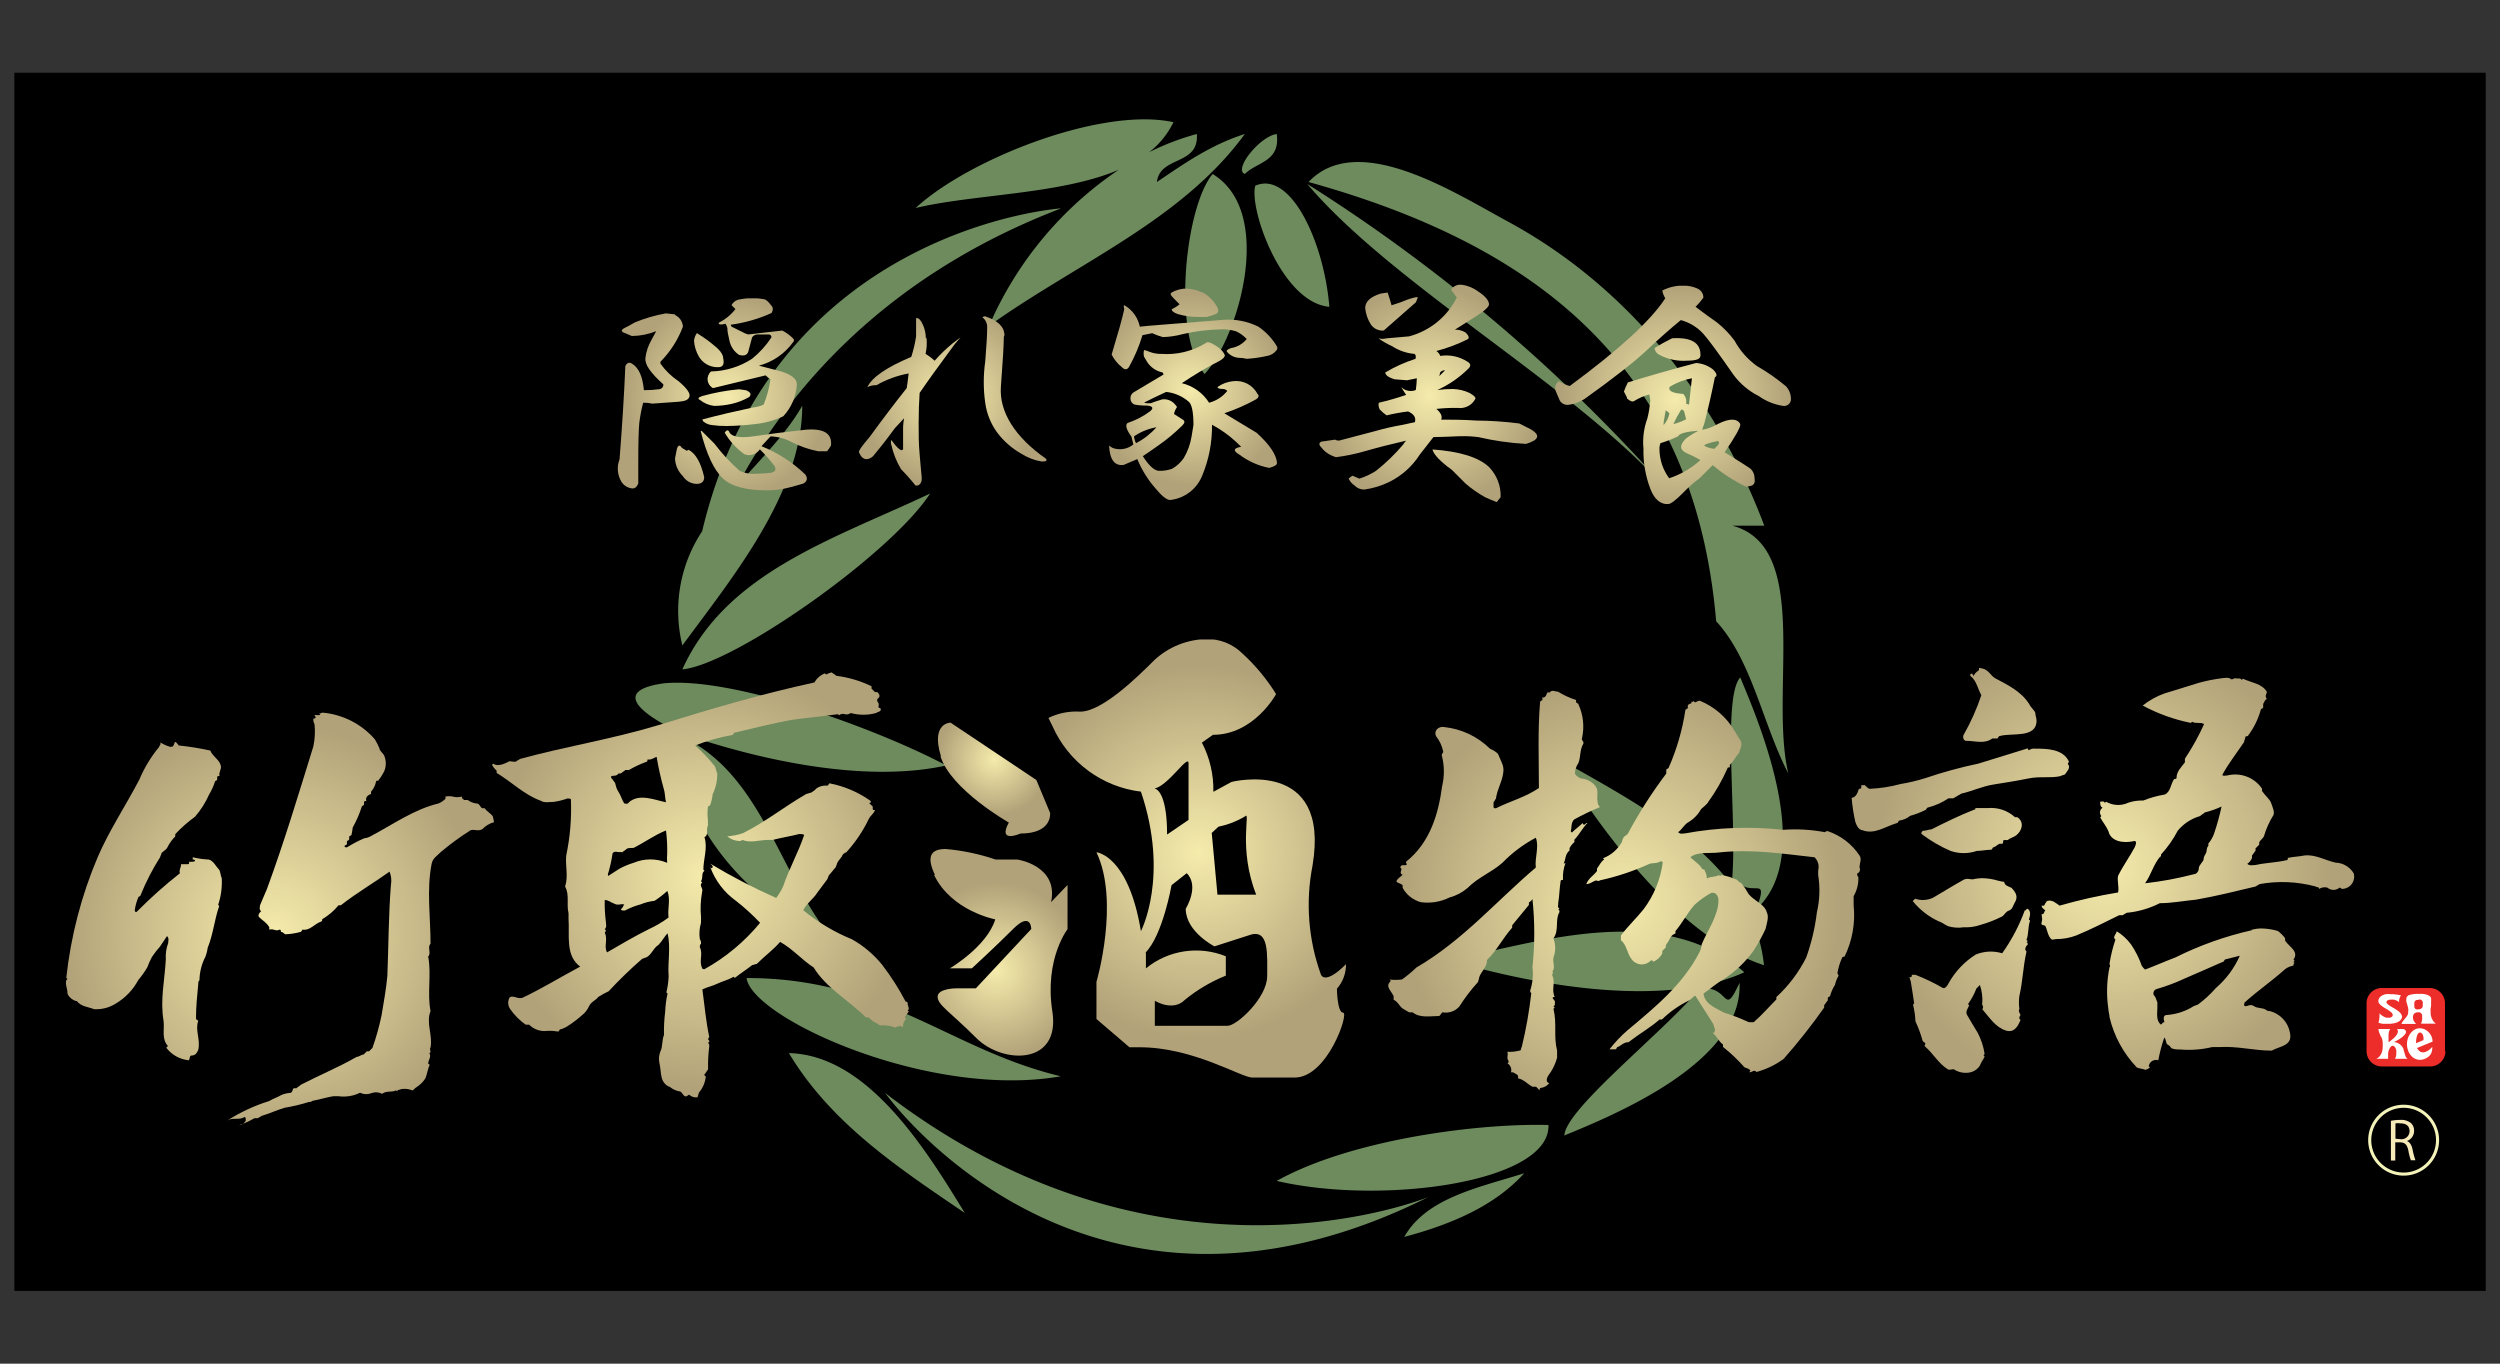 <svg xmlns="http://www.w3.org/2000/svg" xmlns:xlink="http://www.w3.org/1999/xlink" viewBox="0 0 275 150"><rect x="0" y="0" width="275" height="150" fill="#333333" stroke="none"/><defs><style>.cls-1,.cls-38{fill:none;}.cls-2{clip-path:url(#clip-path);}.cls-3{fill:#6d8b5d;fill-rule:evenodd;}.cls-4{clip-path:url(#clip-path-2);}.cls-5{clip-path:url(#clip-path-3);}.cls-6{fill:url(#radial-gradient);}.cls-7{clip-path:url(#clip-path-4);}.cls-8{clip-path:url(#clip-path-5);}.cls-9{fill:url(#radial-gradient-2);}.cls-10{clip-path:url(#clip-path-6);}.cls-11{clip-path:url(#clip-path-7);}.cls-12{fill:url(#radial-gradient-3);}.cls-13{clip-path:url(#clip-path-8);}.cls-14{clip-path:url(#clip-path-9);}.cls-15{fill:url(#radial-gradient-4);}.cls-16{clip-path:url(#clip-path-10);}.cls-17{clip-path:url(#clip-path-11);}.cls-18{fill:url(#radial-gradient-5);}.cls-19{clip-path:url(#clip-path-12);}.cls-20{clip-path:url(#clip-path-13);}.cls-21{fill:url(#radial-gradient-6);}.cls-22{clip-path:url(#clip-path-14);}.cls-23{clip-path:url(#clip-path-15);}.cls-24{fill:url(#radial-gradient-7);}.cls-25{clip-path:url(#clip-path-16);}.cls-26{fill:url(#radial-gradient-8);}.cls-27{clip-path:url(#clip-path-17);}.cls-28{fill:url(#radial-gradient-9);}.cls-29{clip-path:url(#clip-path-18);}.cls-30{fill:url(#radial-gradient-10);}.cls-31{clip-path:url(#clip-path-19);}.cls-32{fill:url(#radial-gradient-11);}.cls-33{clip-path:url(#clip-path-20);}.cls-34{fill:url(#radial-gradient-12);}.cls-35{fill:#ed2d29;}.cls-36{fill:#fff;}.cls-37{fill:#f7eab9;}.cls-38{stroke:#f4f3b9;stroke-width:0.34px;}</style><clipPath id="clip-path"><rect id="SVGID" class="cls-1" x="69.92" y="13.16" width="126.79" height="124.78"/></clipPath><clipPath id="clip-path-2"><rect id="SVGID-2" data-name="SVGID" class="cls-1" x="7.16" y="78.35" width="47.21" height="45.42"/></clipPath><clipPath id="clip-path-3"><path id="SVGID-3" data-name="SVGID" class="cls-1" d="M26.3,123.77a.75.75,0,0,0,.43-.13,3.06,3.06,0,0,1-.43.13m-7.53-41.6a4.61,4.61,0,0,1-1.15-.51c.13.26-.12.38-.12.51a14.34,14.34,0,0,0-2.17,3.58C13.8,88.68,12,91.36,10.74,94.3a47,47,0,0,0-3.45,13.27l.13.12-.13.13c-.13.51.13.89.13,1.4,0,.26.38.64.64.77s.25.12.38.12c.51.64,1.27.64,1.91.9a4,4,0,0,0,2.42-.64,6.59,6.59,0,0,0,2.43-2.55,10.39,10.39,0,0,0,1-1.41,8.55,8.55,0,0,1,.51-1.14,9.82,9.82,0,0,1,.89-1.15l.77-1.15c.26.25.13.51.13.77a4.24,4.24,0,0,0-.26,1.78c-.12,2.3-.64,4.47-.25,6.76.13,1-.26,2,.51,2.81-.13,0-.26.13-.13.26a3.52,3.52,0,0,0,2.3,1.27c.25.13.12-.51.38-.51.51,0,.64-.38.76-.63.26-1.16-.38-2.18,0-3.2,0,0-.25-.12-.25-.25,0-1.28.13-2.55.25-3.83a.47.47,0,0,1,.13-.38,5.8,5.8,0,0,1,.64-2.55,3.9,3.9,0,0,0,.26-1c.63-1.54.76-3.19,1.27-4.6L24,99.52a7.8,7.8,0,0,0,.39-2.93c-.13-.25-.13-.64-.26-.89-.38-.39-.64-1-1.15-1.15a9,9,0,0,1-1.78-.25v.25c.13,0,.25,0,.25.13s-.38.12-.64.12c0,.13,0,.26-.12.26s-.39,0-.77,0c0,.38-.26.64-.13,1a50.09,50.09,0,0,0-4.72,4.21c-.12.13-.25,0-.25-.13a5.61,5.61,0,0,1,.38-1.4c0-.13.26-.13.26-.26a25.63,25.63,0,0,1,2.16-4.2c0-.13.13-.26.13-.39s.51-.38.64-.64A4.88,4.88,0,0,1,19.28,92v-.25a15.14,15.14,0,0,1,2.17-1.91A9.73,9.73,0,0,0,23,87.4a6.7,6.7,0,0,0,.64-1.4c0-.13.25-.13.25-.25v-.26c0-.13.13-.13.26-.13-.13-.38.26-.77.13-1.15-.13-.64-.9-1-1.15-1.65A31.59,31.59,0,0,0,19.66,82c-.12-.12-.25-.38-.38-.38s-.12.64-.51.51m16.33-3.7.13.13c-.07.15-.23.12-.37.1s-.21,0-.26,0,.12.12.12.25-.12.13-.25.13a1.11,1.11,0,0,0,.13.63,7.94,7.94,0,0,1-.13,2.43c-1.66,5.36-3.19,10.47-5.11,15.7-.25.63-.51,1.14-.76,1.78,0,.13-.13.51.13.64-.13.13-.39.38-.26.64.38.38.89.64,1.15,1.14v.26a.94.94,0,0,1,.5,0,.72.72,0,0,0,.64,0c.14,0,.14.13.14.25.25,0,.38.26.5.26a7.26,7.26,0,0,0,1.66-.26c.13,0,.13-.25.26-.25.76.13,1.28-.64,2-.89.13,0,.13-.26.13-.26a6.75,6.75,0,0,0,1.79-1.53h.25c1.79-1.4,3.57-2.42,5.36-3.7A2.61,2.61,0,0,1,43,97.36c-.26,3.31-.26,6.63-.39,10-.13,1.4-.38,2.8-.64,4.34a27.45,27.45,0,0,1-1,3.57c-.12.13-.25.26-.38.38h-.25L40,116c-.26,0-.52.26-.77.26-2,1.15-4.09,2-6.13,3.06-.12.13-.38.26-.5.39H32.3c-.13.12-.13.51-.39.51a2.88,2.88,0,0,0-1,.25c-.39.25-.9.38-1.28.64A19,19,0,0,0,25,123.26c.64-.39,1.27,0,1.91-.39.13,0,.13.26.13.39a1,1,0,0,1-.34.38A11.8,11.8,0,0,0,28,123h.38c.13-.13.26-.13.39-.25.89-.26,1.66-.64,2.55-.9a18.93,18.93,0,0,0,2.68-.64.49.49,0,0,0,.38-.12c.76-.13,1.53-.39,2.3-.51h.51a4.15,4.15,0,0,0,2.42-.38,1.5,1.5,0,0,0,1.21.06,1.46,1.46,0,0,1,1.21.06c.51-.38,1-.12,1.54-.38l.12.13c0-.26.26-.13.39-.26a2.23,2.23,0,0,1,1.27.13c.13,0,.26-.25.51-.38a3.18,3.18,0,0,0,.9-.89c.25-.52.25-1,.51-1.54L47.1,117c0-.38.38-.76.13-1.14l.13-.13c0-.13-.13-.38,0-.51.25-1.41-.52-2.68,0-4-.39-2,.12-4-.26-6,.38-.38-.13-1,.26-1.41,0-2.93-.45-5.91.12-8.8.13-.64.64-.89,1-1.28a29.91,29.91,0,0,1,3.31-2.42,1.37,1.37,0,0,1,.54,0,1.12,1.12,0,0,0,.73-.1,2.75,2.75,0,0,1,1.28-.77,5.14,5.14,0,0,0-.13-.63c-.25-.39-.64-.51-.89-.9h-.26c-.25-.12-.25-.38-.51-.51A2.07,2.07,0,0,1,51.44,88h-.38c-.13-.13-.26-.13-.26-.38a1.77,1.77,0,0,1-1,0,2.12,2.12,0,0,0-.8,0v.25a2.47,2.47,0,0,1-.76.51c-2.68.64-5,2.3-7.4,3.57a1.81,1.81,0,0,1-.77.26,14.15,14.15,0,0,0-1.91,1c-.13,0-.26,0-.26-.13s.26-.12.26-.25v-.25c0-.13.25-.13.25-.26v-.26c0-.13.26-.13.26-.25s.12-.51.12-.77a12.25,12.25,0,0,0,1-2.29c0-.13.25-.13.25-.26v-.26c0-.12.13-.12.26-.12-.13-.39.13-.64.51-.77v-.25A2.38,2.38,0,0,0,41.36,86c0-.13.12-.13.25-.13a6.47,6.47,0,0,0,.64-1,2.2,2.2,0,0,0,0-1.78c-.13-.26-.51-.51-.51-.77a7.42,7.42,0,0,0-.51-1,8.64,8.64,0,0,0-5.74-2.93c-.13,0-.26.12-.39.12"/></clipPath><radialGradient id="radial-gradient" cx="-130.87" cy="360.76" r="4.05" gradientTransform="translate(778.75 -1960.85) scale(5.72)" gradientUnits="userSpaceOnUse"><stop offset="0" stop-color="#f5ebab"/><stop offset="1" stop-color="#b2a279"/></radialGradient><clipPath id="clip-path-4"><rect id="SVGID-4" data-name="SVGID" class="cls-1" x="54.14" y="73.96" width="45.94" height="46.82"/></clipPath><clipPath id="clip-path-5"><path id="SVGID-5" data-name="SVGID" class="cls-1" d="M68.81,100.12a8.32,8.32,0,0,1,1.66-.64A5.45,5.45,0,0,1,72,99.09,10.85,10.85,0,0,0,73.41,98c.38,1,0,1.91.13,2.93a12.27,12.27,0,0,1-2.17,1.28c-1.59.79-3.06,1.66-4.59,2.55-.39-.64.12-1.4-.26-2.17a.45.45,0,0,0,.13-.26l-.13-.12c.26-.26.13-.51.13-.77A15.93,15.93,0,0,1,66.52,99c.38,0,.64.25,1,.38a.92.92,0,0,0,.66.11,1,1,0,0,1,.49,0c-.13.13-.13.38-.38.51a.25.25,0,0,0,.25.16c.1,0,.19,0,.25,0m-.38-6.38c.13-.13.38-.26.51-.39s.51-.12.77-.12c1.27-.64,2.29-1.41,3.57-1.92a16.89,16.89,0,0,1,.13,2.56,5.68,5.68,0,0,0,0,1,4.75,4.75,0,0,0-3.7,0,8.68,8.68,0,0,0-1.54.64L67,96.29c-.13.13-.13,0-.13-.13a14.73,14.73,0,0,0,.51-2.29c.16-.23.4-.19.63-.14a1.27,1.27,0,0,0,.26,0,.28.28,0,0,0,.13,0m3.83-10.47A32.79,32.79,0,0,0,73,86.72c.17.5.13,1,.26,1.53-1.28-.26-2.93-1-4.08,0-.13.26-.39.13-.51.13-.26-.39-.38-.9-.64-1.28s-.26-.64-.38-1c-.13-.13-.26-.38-.39-.51s0-.25.13-.25.51,0,.64-.26h.26c.12-.12.38-.25.5-.38h.39a12.65,12.65,0,0,1,1.91-.9c.13,0,.13-.12.13-.25a.79.79,0,0,0,.2,0c.28,0,.51-.2.82-.3m18.63-9.06-.13-.12a2.25,2.25,0,0,0-1.15,1c-5.87,1.27-11.48,2.94-17.22,4.71-5.11,1.54-10.08,2.31-15.19,3.71-.12.13-.25.13-.38.25s-.51,0-.77,0c-.5.26-1.27.64-1.78.26l-.13.13a2.34,2.34,0,0,0,.51.64v.25c1.66,1,3.06,2.42,4.85,3.06.39.26.89.13,1.4.13a7.37,7.37,0,0,0,1.54-.38c.12,0,.38,0,.38.12a24.87,24.87,0,0,1-.51,6.13c-.13,1.15.25,2.3-.13,3.44.51.9.13,1.92.38,2.94v.64c.13,1.78-.38,4,1.28,5.23-2.17,1.15-4.21,2.42-6.38,3.44a1.28,1.28,0,0,1-.67-.06c-.31-.08-.59-.16-.74.06a1.2,1.2,0,0,0,.13,1.28,6.88,6.88,0,0,0,1.66,1.66h.38a2.39,2.39,0,0,0,2.06.68,5.42,5.42,0,0,1,1.13.08c.13,0,.13-.25.26-.25s.38-.13.64-.25a12.84,12.84,0,0,0,2-1.54,2.67,2.67,0,0,0,.51-.76c.25-.51.76-.64,1-1a9.92,9.92,0,0,1,1.15-.63,48.16,48.16,0,0,1,3.7-3.58c.13,0,.25-.12.38-.12.64-.26.77-1,1.4-1.4.39-.39.64-.9,1-1.28.38,1.53,0,3.19.12,4.72a8.3,8.3,0,0,1-.25,1.78l.13.13a11.06,11.06,0,0,0-.26,2,16.76,16.76,0,0,0-.13,2.55c-.25.64-.13,1.27-.38,1.78a2.19,2.19,0,0,0-.13,1.28c.13.51.13,1.15.26,1.66s.51.89.89,1a2.38,2.38,0,0,0,1.15.51c.25.13.25.38.51.51a.25.25,0,0,0,.3-.07c.08-.06.14-.12.21-.06a1.09,1.09,0,0,0,.89.25c0-.12.13-.38.13-.5a3.24,3.24,0,0,0,.77-1.79s-.26-.13-.13-.25.25-.39.38-.52a16.83,16.83,0,0,1,.13-2.55.46.46,0,0,0-.13-.38l.13-.12c0-.13,0-.13-.13-.26a.45.45,0,0,1,.13-.26c-.38-1.78-.51-3.44-.76-5.23.5-.26,1.14-.38,1.66-.64s1.14-.38,1.78-.76l.13.13c.63-.51,1.27-.9,1.91-1.41.13,0,.38-.13.51-.13.89-.89,1.79-1.53,2.56-2.42,1.39.76,2.42,2,3.69,2.81,1.4,2.29,3.83,3.57,5.74,5.49h.26c.26.12.39.38.64.5a3.47,3.47,0,0,1,.64.38,4.24,4.24,0,0,1,1.78.26c0-.26.38,0,.38-.26a.46.46,0,0,0,.39.14,1.18,1.18,0,0,1,.38-.9c-.12,0-.25-.12-.12-.25s.25-.39.38-.51l-.13-.13.13-.13c0-.26-.13-.38-.13-.64s-.25-.13-.25-.25a27.29,27.29,0,0,0-2.56-4,11.54,11.54,0,0,0-3.32-2.8,20.59,20.59,0,0,1-5.35-3.2c.38-.76,1.14-1.27,1.53-1.91l1.14-1.53c0-.13.13-.25.13-.38.26-.26.51-.64.77-.9,0-.13.13-.25.13-.38.12-.38.51-.64.63-1,.13-.13.26-.25.39-.25A15.41,15.41,0,0,0,95.61,90c.13-.26.51-.51.64-.89-.13,0-.25,0-.25-.13v-.26l-.39-.38c.13,0,.26-.13.13-.26a11.6,11.6,0,0,0-4.47-1.91c-.13,0-.13.25-.26.25a1.84,1.84,0,0,0-1.14.26,2.75,2.75,0,0,1-.64.51c-.12,0-.38.13-.51.13-2.43,1.4-4.47,3.06-7,4.33A7.35,7.35,0,0,1,80,92a2.17,2.17,0,0,0,1.28.51.48.48,0,0,0,.38-.12c.9.38,1.91,0,2.81,0H85c1-.26,1.91-.39,2.93-.65.13,0,.52,0,.52.13-.64,1.92-1.66,3.7-2.3,5.62a6.49,6.49,0,0,1-.77,1.28A65.2,65.2,0,0,1,78.13,95l.26.26c0,.12,0,.25-.13.25l-.13-.13a7.88,7.88,0,0,0,2.81,3.7,23.69,23.69,0,0,1,2.67,2.43,21.32,21.32,0,0,1-6.12,5.1c-.12,0-.25,0-.25-.12-.39-.77.13-1.53-.26-2.3a.46.46,0,0,1,.13-.38.76.76,0,0,0-.13-.51,4.19,4.19,0,0,1,.13-1.79v-.64a10.13,10.13,0,0,1,.13-2.8c.13-.39-.39-.64,0-1l-.13-.13c.26-.38,0-.9.38-1.15l-.12-.13c0-1.15.5-2.42.12-3.57.51-.26.13-.77.38-1.28v-.64a5.47,5.47,0,0,1,0-1.4c0-.12.26-.12.26-.25a4.8,4.8,0,0,0,.26-1.15,5.05,5.05,0,0,0,.51-2.3c-.13-.25-.13-.51-.26-.77A18.09,18.09,0,0,0,76.47,82a21.23,21.23,0,0,1,4.08-1.15c.13,0,.13-.26.26-.26,2.17-.51,4.08-1,6.25-1.4,1.79-.25,3.32-.38,5.11-.63l.12.12a.66.66,0,0,1,.64-.12.71.71,0,0,0,.64-.13,5.26,5.26,0,0,0,2.81,0c.12-.13.51-.13.51-.38s-.26-.13-.26-.26.13-.38-.13-.64v-.26c.39-.25.26-.51,0-.76h-.25l-.38-.38v-.26A12.3,12.3,0,0,0,92,74.34c-.13-.13-.39-.25-.51-.38a2.26,2.26,0,0,0-.64.25"/></clipPath><radialGradient id="radial-gradient-2" cx="-124.81" cy="360.17" r="4.05" gradientTransform="translate(791.37 -1963.8) scale(5.72)" xlink:href="#radial-gradient"/><clipPath id="clip-path-6"><rect id="SVGID-6" data-name="SVGID" class="cls-1" x="152.31" y="75.95" width="52.68" height="44.23"/></clipPath><clipPath id="clip-path-7"><path id="SVGID-7" data-name="SVGID" class="cls-1" d="M187.52,95.74c0-.13-.26-.13-.26-.13-.27-.52-.92-.92-1.32-1.31.79-.66,2.1-.39,3.16-.53,3.54-.39,7,.14,10.5.53a1.47,1.47,0,0,1,.4,1.44v.53a10.45,10.45,0,0,1-.14,4.07,22.84,22.84,0,0,1-1.18,5,15.3,15.3,0,0,1-3.28,4.34v.26c-.79.79-1.58,1.71-2.49,2.5h-.54a23.2,23.2,0,0,0-2.75-1.06c-.92-.52-2.1-.92-2.23-2.09.78-.53,1.31-1.06,2.23-1.58a12.7,12.7,0,0,0,3.29-3.15,21.38,21.38,0,0,0,1.3-2.37c.14-.66.4-1.31.14-1.84-.27-.92-1.31-1.18-2-2a8.32,8.32,0,0,0-.78-1.18,1.67,1.67,0,0,1-.52-.4,6.71,6.71,0,0,0-1.71-.52l-.13.13-.13-.13c-.4.26-.93.13-1.32.39a2,2,0,0,0-.26-.92m-.92-18.52c-.13.13-.26,0-.26-.13,0,.13-.14.13-.27.13.13.26-.26.13-.39.4v.26c0,.13-.27.13-.27.26a24.85,24.85,0,0,1-1.83,6.31c0,.13-.27.13-.27.26v.4a50.82,50.82,0,0,0-4.2,6.56c-.13.26-.39.26-.53.53s-.13.26-.13.39a4,4,0,0,1-2.1,1.84l.13.13c-.39.26-.52.66-.79,1v.27c-.39.52-.92.78-1.18,1.44.4,0,.66-.26,1.05-.4.13,0,.4.14.4,0a27.2,27.2,0,0,0,5.51-1.83c.4-.13.79,0,1.19-.27.13,0,.26,0,.26.14a11,11,0,0,1-2.1,5.12c-.79,1-1.71,1.84-2.5,2.89v.52c.66.53.66,1.45,1.19,2.11a1.37,1.37,0,0,0,2.1.13c.13-.13.26.13.26.13a1.84,1.84,0,0,0,1-.92v-.26l.39-.4V104c.13-.26.27-.39.4-.66s.26-.52.66-.65v-.27c.78-.92,1.31-2,2.1-2.89a9.12,9.12,0,0,1,1.84-1.31c.52-.13.79.39.79.79,0,1.71-1.19,3.28-1.84,4.86a2.48,2.48,0,0,1-.27.92c-1.84,3.54-4.86,6-7.88,8.53a14.57,14.57,0,0,0-2,2.11h.66c.13,0,.13-.27.26-.27s.39-.26.66-.39.39-.13.52-.13c1.18-.92,2.37-1.58,3.42-2.5h.26a11.27,11.27,0,0,1,3-2.1c.26-.13.4-.39.66-.52.66,1,1.31,2.1,2,3.15,0,.26.26.52.13.79s-.13.13-.26.13c.52.39.66.92,1.18,1.31v.26a18.54,18.54,0,0,1,2.36,2.24c.26.13.53.13.66.39l-.13.13c.11.06.22,0,.33-.06s.3-.16.45.06a9,9,0,0,0,3-1.44,65.68,65.68,0,0,0,4.46-5.65v-.27c.14-.13.26-.39.4-.52v-.26c0-.13.26-.13.26-.26a4.44,4.44,0,0,1,.53-1.19,3.55,3.55,0,0,1,.39-1,.45.45,0,0,0-.13-.26,6.71,6.71,0,0,1,.52-1.71c0-.13.27-.13.27-.13a10.4,10.4,0,0,0,1-5.65v-1a3.88,3.88,0,0,0,.52-2.1.48.48,0,0,1-.13-.39.48.48,0,0,0,.26-.66c0-.53.27-.92,0-1.32A6.78,6.78,0,0,0,201,91.41a.5.5,0,0,0-.26.13,17.72,17.72,0,0,0-4.59-.26,37,37,0,0,0-10.78.39c-.26,0-.52.13-.78-.13.39-.26.66-.79,1.05-1.05A3.85,3.85,0,0,0,187.12,89c.27-.26.66-.52.79-.79a20,20,0,0,0,2.1-3.67c0-.13.14-.13.27-.13v-.26c.39-.4.65-.92,1-1.32.14-.39.46-1,.14-1.44s-.39-.67-.66-1.06A7.82,7.82,0,0,0,187,77.09a.48.48,0,0,0-.39.13m-17-.5a.08.08,0,0,0-.07,0l.07,0m.85-.55h-.26c-.12.37-.24.62-.59.55.06,0,.06.14.06.24s-.26.13-.26.26c-.27,3.15-.13,6.31-.13,9.46-1.45,1-3.15,1.44-4.73,2.23-.13,0-.26,0-.26-.13v-.53c.13-.13.13-.26.26-.39.13-1,.66-1.83.79-2.75a1.9,1.9,0,0,0-.13-1.19c-.13-.26-.27-.65-.4-.92s-.65-.52-.92-.65a8.43,8.43,0,0,0-5-2.37c-.79-.13-1.18.53-.92,1a4.13,4.13,0,0,1,.79,1.71c0,.13-.26.26-.13.53a7,7,0,0,1,0,3.28c-.4,3-1.31,6.17-3.94,8.27-.13.14.26.4-.13.4h-.27a.28.28,0,0,0-.26.26l.13.13c0,.27-.26.53.13.66-.26.26-.52.39-.66.65s.53.27.66.53v.26a3.25,3.25,0,0,0,2,1.58,5.45,5.45,0,0,0,3.16-.52,5,5,0,0,0,2-1.06c1.18-1.18,2.62-1.7,3.81-2.75a14.72,14.72,0,0,1,3.68-2.76c.39,1-.14,2.23,0,3.28-4.34,3.68-8,8-13.14,11a14,14,0,0,1-1.58,1.31,5.39,5.39,0,0,1-1.45,0c.14,0,.27.13.14.26-.53.53.13,1,.39,1.58v.39c.53.26.66.79,1.05,1s.4.26.66.39h.39c.79.66,2,.4,2.89.4.13,0,.27-.4.4-.4a2,2,0,0,0,1.84-.65,19.81,19.81,0,0,1,2-2.63c.13-.13.13-.52.26-.78.26-.53.79-1,.79-1.71,1.05-1,1.71-2.37,2.76-3.55v-.26c.65-.79,1.18-1.45,1.84-2.24v-.26c.13-.13.26-.13.39-.39a35.38,35.38,0,0,1,0,7.49,6,6,0,0,1-.26,2.62.42.42,0,0,0,.13.26,47.44,47.44,0,0,1-1.05,5.92c-.13.13,0,.39-.26.39a4.56,4.56,0,0,1-1.32.13c.13.4-.13.66.13,1,0,.14,0,.26-.13.26a.88.88,0,0,1,.4,1h.25c.14.14.4.14.53.4v.26c.66.13,1.06.66,1.58.92h.4l.39.4c0-.14,0-.27.13-.27a1.36,1.36,0,0,0,.92-.52c-.4-.13-.27-.53-.13-.79a5.77,5.77,0,0,0,1-2v-.79c-.4-1.57,0-3-.4-4.6l.14-.13-.14-.13.14-.13c0-.27.12-.4-.14-.66s.14-.26.14-.26c-.4-.79.12-1.58-.27-2.36,0-.13,0-.27.13-.27l-.13-.13c.39-.52,0-1,.13-1.57a3,3,0,0,0,0-2.11c.66-.92.14-2,.66-2.89,0-.13,0-.26-.13-.26l.13-.13c-.26-.13-.13-.39-.13-.66.13-.78.13-1.57.26-2.36,0-.13.13-.13.26-.13a4.36,4.36,0,0,1,.27-1.84A.45.45,0,0,0,172,95c.26-.53.13-1,.65-1.45v-.26a2.2,2.2,0,0,1,.53-.66v-.26c.52-.53.92-1.32,1.44-1.84-.13,0-.13,0-.26.13s-.26,0-.26-.13c-.4.39-.79.65-1.19,1.05l-.13-.13c.13-.4,0-1,.4-1.32A26.51,26.51,0,0,1,176,88.78a.84.84,0,0,1-.27-.66c-.13-.52.19-1.11-.26-1.7a2.26,2.26,0,0,0-1.58-.79,1.35,1.35,0,0,1-.65-.52,2.16,2.16,0,0,1,.39-1.19c.26-.65.13-1.44.53-2.1.13-.26-.27-.39-.13-.66a5.87,5.87,0,0,0-.4-3.68c0-.13-.26-.13-.26-.26V77a9.15,9.15,0,0,1-2-.92c-.23,0-.41-.09-.57-.09a.39.39,0,0,0-.35.22"/></clipPath><radialGradient id="radial-gradient-3" cx="-113.41" cy="356.86" r="4.05" gradientTransform="translate(855.39 -2031.06) scale(5.97)" xlink:href="#radial-gradient"/><clipPath id="clip-path-8"><rect id="SVGID-8" data-name="SVGID" class="cls-1" x="203.68" y="73.48" width="55.44" height="44.66"/></clipPath><clipPath id="clip-path-9"><path id="SVGID-9" data-name="SVGID" class="cls-1" d="M237.31,111.05v-.79c-.13-.26-.13-.53-.39-.79a.49.49,0,0,1,.26-.66,21.37,21.37,0,0,0,3.15-1.18c1.45-.65,2.76-1.18,4.21-1.84.13,0,.13-.26.26-.26l1.58-.4a10,10,0,0,1-2.63,3.55,12.71,12.71,0,0,1-2,1.84c-.13,0-.26.13-.4.13a6.37,6.37,0,0,1-3,1c-.39,0-.39.4-.26.79-.26,0-.26.26-.39.26-.53-.39-.4-1.18-.4-1.7m10.38-8.67a37.18,37.18,0,0,0-8.41,3c-1.05.39-2.23.92-3.28,1.31-.13,0-.26-.26-.39-.39a10.12,10.12,0,0,0-1.19-2.37,5.61,5.61,0,0,0-1.57-1.44c0,.26-.53.65-.14.92a15.33,15.33,0,0,0-.65,2.63c0,.12.13.39,0,.39a13.18,13.18,0,0,0-.13,4.6c0,.26.13.65.13.92a12,12,0,0,0,3,5.52c.26.13.66.13.92.26a1,1,0,0,0,.52-.26l-.13-.14a.81.81,0,0,1,1.05-.65,17.75,17.75,0,0,1,.66-2.5c.26.26.13.66.39.79s.27.26.4.39a2.26,2.26,0,0,0,.92.13,11,11,0,0,0,3.55-.26h.78c2-.13,3.81.39,5.78.39.92-.52,2.34-.51,2-2a3,3,0,0,0-2.24-2.36.47.47,0,0,1-.39-.13c-.4-.26-.92-.13-1.32-.4s-.65,0-.92,0-.13-.26-.13-.39c1.45-1.31,3-2.36,4.47-3.68a2,2,0,0,1,.92-.39c0-.14,0-.26.13-.26l-.13-.14.13-.13-.13-.13c.66-.92-.53-1.44-.92-2.1v-.26a4.2,4.2,0,0,0-.79-.79,6.77,6.77,0,0,0-1.8-.28,4,4,0,0,0-1.09.15M222.86,100c0,.1,0,.2-.13.13a19.94,19.94,0,0,1-2.49,4.73,4.37,4.37,0,0,0-2.89.13,8.7,8.7,0,0,0-3,3.16c-.13.26-.39.65-.65.52a21.56,21.56,0,0,0-3-1.44h-.4c0,.13,0,.26-.13.26h-.26c.26,0,.13.26.26.39.13.79.26,1.58.39,2.5l-.13.13a9,9,0,0,1,.27,1.84,13.75,13.75,0,0,1,.78,2.1c0,.13.13.13.27.27s-.14.26,0,.39c.92.79,1.44,1.83,2.49,2.5.13.13.53,0,.66,0a2.4,2.4,0,0,0,1.58.39,1.73,1.73,0,0,0,1.31-.79c.13-.39.39-.66.52-1l-.13-.14.13-.12a7.27,7.27,0,0,0-.78-2.37c-.4-.65-.79-1.31-1.19-2-.13-.39.14-.65.27-1l-.13-.13a7.33,7.33,0,0,0,.92-1.71l.39-.39a5.13,5.13,0,0,1,.26,2c-.13.13.26.39,0,.66.79.91,1.45,2,2.63,2.36.92.26,1.31-.53,1.58-1.18l-.13-.13a.49.49,0,0,1,.13-.4c-.13-.26-.27-.52-.13-.65a5.42,5.42,0,0,1,0-1.45c.39-1.71.39-3.15.78-4.86,0-.13-.13-.13-.13-.26a.66.66,0,0,1,.27-.53c0-.13,0-.26-.14-.26l.14-.13-.14-.13c.27-.66.14-1.45.4-2.11l-.13-.13c.13-.39.26-.92-.13-1.18a.15.15,0,0,0-.08,0c-.06,0-.06.08-.06.15M217,96.73c-.39,0-.52-.13-.92,0-1.18.65-2.23,1.31-3.41,2a2.6,2.6,0,0,1-2,.13l-.27.26a7.92,7.92,0,0,0,2.89,2.24c.4.12.66.39,1,.52A3.84,3.84,0,0,0,216,102a4.83,4.83,0,0,0,1.84-.26,12.83,12.83,0,0,0,2.37-.92c.26-.13.39-.53.78-.66s.44-.56.66-.92c.4-.65,0-1.18-.39-1.58-.27-.13-.79-.26-.79-.65a6.4,6.4,0,0,1-.66-.13,6.33,6.33,0,0,0-1.74-.28,4.72,4.72,0,0,0-1.15.15m.4-7.75c-1.71.66-3.29,1.44-4.86,2.23-.27,0-.53.14-.79.14s-.4.25-.27.39a15.42,15.42,0,0,0,3.16,1.84,4.41,4.41,0,0,0,2.89,0c.52,0,1.05-.13,1.57-.13.14,0,.14-.27.27-.27s.39-.26.66-.39h.26c.26,0,0-.4.26-.4h.39c.27-.26.63-.29.92-.52.66-.52.92-1.45.13-2h-.26a3.91,3.91,0,0,0-3-1c-.47,0-.94,0-1.38,0m5.78-6.57L217.61,84a49.67,49.67,0,0,0-5.78,1.58,19.74,19.74,0,0,1-2.76.66,15.49,15.49,0,0,1-3.42.53c-.12,0-.39-.27-.52-.4h-.39v.26c0,.14-.13.14-.26.14-.14.39-.27.91-.8,1a19.76,19.76,0,0,0,.4,2.62c.13.4.4.93.78.93,1.32.52,2.5-.4,3.82-.79.13,0,.13-.27.26-.27a2.4,2.4,0,0,0,1.18-.52,9.25,9.25,0,0,0,1.71-.66c.13-.13.13-.26.26-.26a7.14,7.14,0,0,0,2.23-1h.53c.26-.14.66-.4.92-.53,1.18-.26,2.23-.79,3.55-1s2.49-.39,3.81-.66,2.36,0,3.54-.26c.14-.13.45-.09.53-.26s.65-.66.26-1.06a.5.5,0,0,1,.13-.26c-.65-1.44-2.49-1.44-3.81-1.44a.28.28,0,0,0-.15,0c-.21,0-.4.17-.5.17m14.58,11.82V94a12.18,12.18,0,0,0,1.84-2.62A4.94,4.94,0,0,1,242,89.77c.13-.13.4-.27.53-.4a10.38,10.38,0,0,0,1.84-.65,25.14,25.14,0,0,1-.79,2.88,3.36,3.36,0,0,1-.66,1.19v.26c-.26.27-.13.53-.26.79s-.26.39-.26.66-.53.65-.53,1-.26.66-.53.66a37.57,37.57,0,0,1-5.38,1c.66-.91.92-2.1,1.71-3m8.14-19.57a.48.48,0,0,1-.39.13c-.27-.26-.66-.13-.92-.13a18.81,18.81,0,0,0-2.63.52c-1.31.4-2.5.79-3.81,1.18a8.31,8.31,0,0,0-2.36,1.32A19,19,0,0,0,241,79.52l.13-.13c.4.26.92,0,1.32.26a27.25,27.25,0,0,1-2.11,3.81v.4c-.39.52-.92,1-.92,1.7,0,.13-.13.13-.26.13-.39.53-.39,1.45-1.05,1.71a11.62,11.62,0,0,0-2.36.66,4.64,4.64,0,0,0-1.62.23,2.64,2.64,0,0,1-2.46-.1l-.13.13c-.13-.26-.39-.13-.52-.13,0,.26,0,.53.26.66a.61.61,0,0,0-.13.92l-.13.13c.26.52.65.92.92,1.57.26,1.06,1.57,1.32,2.75,1.06.4-.14.27.39.14.65-.53,1-1.32,2.1-1.84,3.16-.13.52.13,1.17,0,1.83a56.82,56.82,0,0,0-6.44,1.45c-.39-.27-.79-.66-1.31-.53-.26.13-.26.39-.4.53h-.26c0,.26.26.39.4.52-.14.13-.14.53-.4.4,0,.39.13.52,0,.91s.26.27.4.4c.26.53.26,1.05.65,1.45.13.13.4,0,.53,0a6.18,6.18,0,0,0,2.23-.4c1.57-.65,3.15-1.45,4.73-2.23h.39c.13-.13.27-.13.4-.26a10.14,10.14,0,0,0,3.67-1.06c1.32,0,2.63-.26,4-.39,2.23-.39,4.33-.92,6.56-1.45.14-.13.27-.13.4-.26a14.15,14.15,0,0,1,6.17.26c.13.13.39,0,.39.27a1.14,1.14,0,0,1,.92-.14,1,1,0,0,0,1.32,0,.45.45,0,0,1,.26.14,1.35,1.35,0,0,0,1.31-1.71,2.42,2.42,0,0,0-2-1.18c-1.18-.27-2.23-.92-3.41-.79-.65.13-1.18.13-1.84.27,0,.13,0,.25-.13.25-1.18.27-2.23.27-3.42.53-.26,0-.65.13-.91-.13a1.34,1.34,0,0,0,.52-.65V94.1c.13-.13.26-.39.39-.52v-.26l.4-.4v-.26c.13-.27.39-.4.52-.66a9.29,9.29,0,0,1,1.06-2.36c.13-.4-.14-.92-.27-1.32s-.65-.79-1-1.31v-.26a3.56,3.56,0,0,0-3.81-1.45c-.13,0-.66.13-.52-.13.65-1.19,1.57-2.37,2.36-3.55,0-.13.13-.39.13-.52s.27-.13.27-.13a8.66,8.66,0,0,0,1.44-2.9c0-.13.26-.13.26-.26v-.39c.13-.14.13-.4.4-.53-.27-.39,0-.53,0-.79-.53-.92-1.71-1-2.63-1.44l-.13.13a.34.34,0,0,0-.33-.16c-.13,0-.26,0-.33,0m-28.24-1.18v.26c-.13.13-.4.26-.53.53s-.13-.14-.26-.14-.26.14-.13.27c.66.52.79,1.44,1.18,2.1A24.7,24.7,0,0,1,216,80.83c-.13.27,0,.66.26.66,1.06,0,2,.39,2.9-.26h.52c.13,0,.13-.26.27-.26,1.31-.4,4.07.3,4.07-1.71,0-.27-.13-.53-.13-.79s-.53-.66-.66-1c-.92-1.45-2.37-2.11-3.81-2.89-.4-.26-.66-.79-1.19-1Z"/></clipPath><radialGradient id="radial-gradient-4" cx="-108.71" cy="353.68" r="4.05" gradientTransform="translate(904.35 -2093.92) scale(6.19)" xlink:href="#radial-gradient"/><clipPath id="clip-path-10"><rect id="SVGID-10" data-name="SVGID" class="cls-1" x="115.29" y="70.34" width="33.06" height="48.19"/></clipPath><clipPath id="clip-path-11"><path id="SVGID-11" data-name="SVGID" class="cls-1" d="M126,104.79c1.9-1.9,2.87-7.42,2.87-7.42l1.67-1.32c1.44,1.44-.11,3.91-.11,3.91,0,2.53,3.16,4.14,3.16,4.14l3.91-1.26c2.13-.69,1.89,2.18,1.89,4.54s-3.33,5.46-4.36,5.46h-8v-2.76s2,1.26,3.33-.12a17.51,17.51,0,0,1,4.48-2.64v-2.13a8.73,8.73,0,0,0-8.79,1.33v-1.73m7.24-13.17.75-.69a9.15,9.15,0,0,0,2.93-1.14c.63-.64-.8,3.5,1.21,8.62h-4.26ZM127,86.74c1.56-.35,3.74-3.86,3.74-2.77v6.22l-2.36,1.61c0-5-1.38-5.06-1.38-5.06M127,72.59c-1.81,1.81-5.75,5.69-8.17,5.69a7,7,0,0,0-3.5.69l.45.92a12.24,12.24,0,0,0,9.72,7.19c3.16,9.32,0,15.35,0,15.35-1.38-8.39-4.89-8.68-4.89-8.68,2.59,5.46,0,14.26,0,14.26v4.08l3.63,3.11h1.14c5.87,0,11.16,3.33,12.37,3.33h4.66c3.62,0,6-7.13,5.34-7.13s-.69-2.64-.69-2.64a4,4,0,0,0,1-2.7c-2.38,2.38-2.76,1.14-2.76,1.14a22.52,22.52,0,0,1-.92-12c2-11.95-8.91-9.19-8.91-9.19l-2,1.09a11.17,11.17,0,0,0-1.26-5.41l1.21-.86c4.54,0,6.95-4.48,6.95-4.48a21.15,21.15,0,0,0-3.73-4.49,5.46,5.46,0,0,0-3.94-1.56A8.66,8.66,0,0,0,127,72.59"/></clipPath><radialGradient id="radial-gradient-5" cx="-112.29" cy="370.22" r="4.05" gradientTransform="translate(702.27 -1786.97) scale(5.08)" xlink:href="#radial-gradient"/><clipPath id="clip-path-12"><rect id="SVGID-12" data-name="SVGID" class="cls-1" x="102.31" y="79.49" width="13.48" height="13.34"/></clipPath><clipPath id="clip-path-13"><path id="SVGID-13" data-name="SVGID" class="cls-1" d="M103.45,83.18c1.14,3.69,7.52,7.3,7.52,7.3-1.28,2.35,1.28,1.21,1.28,1.21,3.55,0,3.26-2.27,3.26-2.27L114,85.8l-9.44-6.31s-2.2,0-1.06,3.69"/></clipPath><radialGradient id="radial-gradient-6" cx="-12.88" cy="581.6" r="4.05" gradientTransform="translate(129.08 -806.33) scale(1.53)" xlink:href="#radial-gradient"/><clipPath id="clip-path-14"><rect id="SVGID-14" data-name="SVGID" class="cls-1" x="101.71" y="93.37" width="15.72" height="23.79"/></clipPath><clipPath id="clip-path-15"><path id="SVGID-15" data-name="SVGID" class="cls-1" d="M102.74,96.23c1.92,4,6.74,4.9,6.74,4.9-.92,3-5,5.39-5,5.39h2.42s2.55-2.34,4.54-4.33,2,0,2,0l-6.1,6.53h-2.2s-2,0-2,.92,1.34,1.63,4.25,4.54,9.29,3,8.37-2.91,1.78-9.22,1.78-9.22V97.23l-1.92,2c.85-4-3.69-4.68-3.69-4.68h-2.41a23.27,23.27,0,0,0-5.5-1.16c-1.54,0-2.2.72-1.17,2.86"/></clipPath><radialGradient id="radial-gradient-7" cx="-65.26" cy="478.83" r="4.05" gradientTransform="translate(265.53 -1037.64) scale(2.39)" xlink:href="#radial-gradient"/><clipPath id="clip-path-16"><path id="SVGID-16" data-name="SVGID" class="cls-1" d="M162.61,32.07c.78.51,1.18,1,1.18,1.4,0,.21-.26.5-.75.86s-1.51,1-3,1.93a2.2,2.2,0,0,1,1.18.32c.36.35.43.6.22.74A17.63,17.63,0,0,1,158,38.61a1.12,1.12,0,0,1,.43.54,4.29,4.29,0,0,1,3,.64c.36.21.39.47.1.75a11.63,11.63,0,0,1-3.42,2.36,12.28,12.28,0,0,1,1.71-.11,4.58,4.58,0,0,1,1.82.43c.5.29.72.5.65.65a1.89,1.89,0,0,1-1.94,1,18.5,18.5,0,0,0-2.35.11c.5.43.68.82.53,1.18,1.08,0,2.36,0,3.86.1a39.23,39.23,0,0,1,4.72.32l1.29.65c1.07.64.89,1.17-.54,1.6a30.65,30.65,0,0,1-5.25-.75,13.27,13.27,0,0,0-1.93-.1c-1.65.07-2.65.1-3,.1L156.18,50a8.43,8.43,0,0,1-3.33,3,9,9,0,0,1-2.78.85A1.42,1.42,0,0,1,149,53.4a1.8,1.8,0,0,1-.65-.75,1.71,1.71,0,0,1,.43-.32l.75.32a7.66,7.66,0,0,0,1.82-.85,21.15,21.15,0,0,0,3-2.9,1.71,1.71,0,0,1,.33-.43c-1.58.36-3.11.75-4.61,1.18a20.57,20.57,0,0,1-3.11.64,3.83,3.83,0,0,1-.54-.21,2.79,2.79,0,0,1-1.07-.86c-.29-.28-.29-.5,0-.64l1.5-.22a.86.86,0,0,0,.43.11l4.07-1.07a25.94,25.94,0,0,1,2.79-.64l1.5-.32c.14-.5-.11-.9-.75-1.18a19.89,19.89,0,0,0-2.36.43,4.31,4.31,0,0,1-.75-.64,1,1,0,0,1-.11-.75,30.44,30.44,0,0,0,3-.86l-.54-.86a1.46,1.46,0,0,0,1.07.43,1.24,1.24,0,0,0,.54-.11,11.84,11.84,0,0,0,.11-1.29l-1.08.22-1.39-.11c-.65-.21-1-.46-1-.75a16.14,16.14,0,0,1,3.33-1.5c.07-.29,0-.46-.11-.54a5.34,5.34,0,0,1-2.47-.85,8.57,8.57,0,0,1-1.5-.86,1.79,1.79,0,0,0,.86,0L155,37a8.21,8.21,0,0,0,5.25-4.28l-.64-.86a1.24,1.24,0,0,1,1.17-.54,3.91,3.91,0,0,1,1.83.75m-9.54,1.51a17.54,17.54,0,0,0,1.82-.65c.64-.21,1-.29,1.07-.21l-.21.53-3.54,3.11a1.57,1.57,0,0,1-1.4-.64,4.16,4.16,0,0,1-.64-1.82c0-.72.57-1.26,1.72-1.61.42-.07.68-.11.75-.11C152.85,32.82,153,33.29,153.07,33.58Zm10.72,17.79a4.52,4.52,0,0,1,1.28,3.32l-.43.54c-.57-.22-1-.4-1.28-.54a12.39,12.39,0,0,1-2.15-1.5l-1.5-1.5c-1.28-.93-2-1.68-2.14-2.25Q162.07,49.76,163.79,51.37Zm-5.47-10,.64-.64a.72.72,0,0,0-.53.21Z"/></clipPath><radialGradient id="radial-gradient-8" cx="-71.36" cy="129.57" r="4.05" gradientTransform="matrix(2.95, 0, 0, -2.95, 367.77, 425.74)" xlink:href="#radial-gradient"/><clipPath id="clip-path-17"><path id="SVGID-17" data-name="SVGID" class="cls-1" d="M186.73,31.75a1.05,1.05,0,0,1,.64,1,8.61,8.61,0,0,1-.86,1c.86.65,1.64,1.22,2.36,1.72a10.68,10.68,0,0,1,1.93,2,8.32,8.32,0,0,0,2.46,2.79,22.28,22.28,0,0,1,3.22,2.25A2.06,2.06,0,0,1,197,44a.75.75,0,0,1-.85.65,6.21,6.21,0,0,1-2.68-1.08,7.81,7.81,0,0,1-2.79-2.35q-2.46-3.55-3.32-4.51a5.2,5.2,0,0,0-2.47-1.5q-1.71,1.4-3.75,3.32t-6.86,5.37a4.24,4.24,0,0,1-1.82.64,1,1,0,0,1-.86-.43l-.43-1a.9.9,0,0,1,.32-1.18,3.72,3.72,0,0,0,1.18.53q8.15-6,10.51-9.65a2.48,2.48,0,0,1-.33-.85,4.9,4.9,0,0,1,2.47-.54,3.7,3.7,0,0,1,1.4.32m1.71,8.9c.43.43.5.71.21.86-.36,1.78-.75,3.5-1.18,5.14a3.33,3.33,0,0,0-.21.64,5.09,5.09,0,0,0,1.71-.64c1.29-.64,2.11-.64,2.47,0,.07.29-.5,1.33-1.72,3.11l.86.53q1.6,1,2,1.29a1.4,1.4,0,0,1,.43,1c.07.43,0,.71-.32.85a2.11,2.11,0,0,1-.65.11,17.91,17.91,0,0,1-3.64-2.36l-1.39,1.4a15.13,15.13,0,0,0-1.93,1.71c-.79.79-1.32,1.18-1.61,1.18-.86,0-1.5-.57-1.93-1.71a11.57,11.57,0,0,1-.75-4.4,7.52,7.52,0,0,1,.43-3.32,11.22,11.22,0,0,0,.32-2l-.11-.64a6.24,6.24,0,0,0-1.71.75c-.15.07-.4,0-.75-.32v-.11l-.33-.64a8.49,8.49,0,0,1,.43-1c2.29-.71,4.79-1.43,7.51-2.14A3.32,3.32,0,0,1,188.44,40.65Zm-1.39-1.5c0,.36-.47.53-1.4.53a5.62,5.62,0,0,1-3.11-.64.91.91,0,0,1-.53-.75c.57-.36,1.21-.71,1.93-1.07C186.08,37.08,187.11,37.72,187.05,39.15ZM184.58,48a14,14,0,0,1-1.93.75,1.55,1.55,0,0,0-.11.65,5.45,5.45,0,0,0,1.07,3.21,9.74,9.74,0,0,0,3.44-2,12.91,12.91,0,0,0-1.5-.75c-.79-.36-.83-.89-.11-1.61a8.26,8.26,0,0,1,1.39-.86C185.47,47.47,184.72,47.69,184.58,48ZM183,46.76a2.7,2.7,0,0,0,.64-1.29c-.21-.21-.35-.32-.42-.32L183,46.44Zm.64-4.18c-.14.43.36.68,1.51.75a1.17,1.17,0,0,1,.32,1.07l.32.11.32-2.9A7.28,7.28,0,0,0,183.61,42.58Zm1.29,2.47a14.82,14.82,0,0,0-.86,1.6,6.1,6.1,0,0,0,1.4-.53c-.07-.29-.15-.58-.21-.86A.37.37,0,0,0,184.9,45.05Zm2.57,4a2.61,2.61,0,0,0,1.08.32l.32-.32c.21-.22.25-.39.1-.54C188.05,48.69,187.54,48.87,187.47,49Z"/></clipPath><radialGradient id="radial-gradient-9" cx="-68.57" cy="135.82" r="4.05" gradientTransform="matrix(3.08, 0, 0, -3.08, 395.49, 462.26)" xlink:href="#radial-gradient"/><clipPath id="clip-path-18"><path id="SVGID-18" data-name="SVGID" class="cls-1" d="M74.26,34.65a1.52,1.52,0,0,1,.86,1.28,10.94,10.94,0,0,1-2.47,3.86V40a7.64,7.64,0,0,0,2,1.94c.92.78,1.32,1.35,1.18,1.71s-.47.47-1.18.54l-2.9.21a4,4,0,0,0-1-.1,16,16,0,0,0-.43,2.24c-.07.65-.11,2.11-.11,4.4v2.25c-.14.36-.36.54-.64.54A1.59,1.59,0,0,1,68.36,53a2.8,2.8,0,0,1-.21-2.47c.28-3.57.5-7,.64-10.29.21-.36.47-.43.75-.22.72.43,1.15,1.4,1.29,2.9a12.39,12.39,0,0,0,1.71-.11.5.5,0,0,0,.43-.53C71.54,41,70.9,40.08,71,39.36a5.1,5.1,0,0,1,.64-1.93l.54-1a7.38,7.38,0,0,1-2.68.53l-.75-.32c-.43-.14-.46-.32-.11-.53a12.83,12.83,0,0,0,1.18-.64,16.73,16.73,0,0,1,3.43-1l1,.11m1.5,14.9c.79.42,1.35,1.42,1.71,3,0,.5-.28.75-.85.75a1.85,1.85,0,0,1-1.5-.86,2.89,2.89,0,0,1-.86-1.93l.21-1.07c.14-.43.33-.46.54-.11l.54.32ZM78.55,38c.64.5,1,1,1,1.39.14.64,0,1-.54,1a2.36,2.36,0,0,1-2.14-1.18,4.08,4.08,0,0,1-.53-1.72,1.74,1.74,0,0,1,.32-.85C77.47,37.15,78.11,37.61,78.55,38Zm3.53,4.93c.5.22.61.47.32.75a6.88,6.88,0,0,1-1.93.75,9,9,0,0,1-1.92.22A3.14,3.14,0,0,1,77,44c-.28-.14-.21-.28.22-.43a22.79,22.79,0,0,1,4.07-.75ZM91.41,49a5,5,0,0,1-.43.64H90a11.23,11.23,0,0,1-2.9-1A5.37,5.37,0,0,0,84.76,48l-1,1.08a15,15,0,0,1,4.82,3.11c.29.42.22.75-.21,1q-1.39.42-2,.54a9.57,9.57,0,0,1-2,.21q-3.44,0-4.83-1.29c-1-.92-1.82-2.68-2.47-5.25h.11l1.4,1.39a20.41,20.41,0,0,0,2.78,3,3.44,3.44,0,0,0,1.82.32A12.43,12.43,0,0,0,84.87,52c.43-.14.54-.39.32-.75a17.52,17.52,0,0,0-1.6-1.82,1.66,1.66,0,0,1-.65.53,1.33,1.33,0,0,1-1.07,0,7.71,7.71,0,0,1-2.15-2.36q.33-.53.54,0c.29.43,1.07.58,2.36.43q2.89-.42,5.89-.75C90.58,47.08,91.55,47.65,91.41,49ZM84.12,32.93c.22.07.5.36.86.86a.81.81,0,0,1-.11.64,15.91,15.91,0,0,1-4.5,1.29l.1.21,1.51.75.32.11,3.75-.43a4.63,4.63,0,0,1,1.18.86.27.27,0,0,1,0,.43,6.73,6.73,0,0,1-3.75,2.57l2.46.64c1.14.36,1.72.83,1.72,1.4a5.62,5.62,0,0,1-1.5,3.53,9.35,9.35,0,0,1-3.11.86,27.67,27.67,0,0,1-3.11.21,10.3,10.3,0,0,1-1.61-.1,1.72,1.72,0,0,1-1-.43q-.11-.21,0-.21,2.46-.65,5.46-1.29A4,4,0,0,0,84,44.51a11.5,11.5,0,0,0,.75-2.79,3,3,0,0,1-.53-.43l-5.79,1.4a1.12,1.12,0,0,1-.22-1.83,8.6,8.6,0,0,0,4.51-1.39,10.24,10.24,0,0,0,2.14-2.36.29.29,0,0,0-.32-.32H83.37a.72.72,0,0,0-.64.32l-.43,1.61c-.14.36-.47.46-1,.32a2.48,2.48,0,0,1-1.07-1.61c-.14-.64-.21-1-.21-1.07v-.21a1.29,1.29,0,0,0-.22-.54c-.5.14-.75.11-.75-.1A5.37,5.37,0,0,0,80.9,34l-.43-.43a1.21,1.21,0,0,1,1-.65,5.18,5.18,0,0,1,1.18-.11A6.25,6.25,0,0,1,84.12,32.93Z"/></clipPath><radialGradient id="radial-gradient-10" cx="-86.13" cy="118.87" r="4.05" gradientTransform="matrix(2.75, 0, 0, -2.75, 316.81, 370.61)" xlink:href="#radial-gradient"/><clipPath id="clip-path-19"><path id="SVGID-19" data-name="SVGID" class="cls-1" d="M101.91,37.11a5.4,5.4,0,0,1-.1,1.82,5.89,5.89,0,0,1,1,.75,16.94,16.94,0,0,1,2-1.93l.85-.64-.64.75c-1.65,2.22-2.93,4-3.86,5.36-.07,1-.11,2.11-.11,3.32s0,2.29.11,3.43.14,1.83.22,2.47-.22,1-.65,1a20.83,20.83,0,0,0-1.61-1.82,8.91,8.91,0,0,1-1.07-2.68.72.72,0,0,1,0-.54c.72,1,1.15,1.33,1.29,1v-2a6.67,6.67,0,0,1,.11-1.39l-1,1.07c-1.21,1.65-2,2.61-2.25,2.9a1.16,1.16,0,0,1-.86.53c-.36,0-.64-.25-.85-.75-.07-.14.32-.71,1.18-1.71,1.57-2.15,2.93-3.93,4.07-5.36.07-.43.14-1,.21-1.61a11.17,11.17,0,0,0-3.54,1.29,2.18,2.18,0,0,0-1,.21q.75-1.61,4.83-3.32a14.39,14.39,0,0,0,.53-2.25v-2c.14-.07.32,0,.54.32a3.63,3.63,0,0,1,.53,1.93m8.58-.21c0,.85-.11,2.68-.32,5.47s1.57,5.57,4.93,7.92c.21.22.07.33-.43.33a6,6,0,0,1-2.25-.86,8.59,8.59,0,0,1-2.68-2.36,7.15,7.15,0,0,1-1.29-3.21,16.13,16.13,0,0,1,0-4.61q.21-2.58.21-3.75a1.33,1.33,0,0,0-.53-1.08.44.44,0,0,1,.32-.1Q110.49,35.5,110.49,36.9Z"/></clipPath><radialGradient id="radial-gradient-11" cx="-68.75" cy="98.11" r="4.05" gradientTransform="matrix(2.44, 0, 0, -2.44, 272.33, 283.02)" xlink:href="#radial-gradient"/><clipPath id="clip-path-20"><path id="SVGID-20" data-name="SVGID" class="cls-1" d="M134.71,39.15c0,.14-.18.32-.53.53A40.39,40.39,0,0,0,130,42.15a4.88,4.88,0,0,1,3,2.15A3.74,3.74,0,0,0,135,43a.7.7,0,0,0-.54-.22c-.35,0-.53-.07-.53-.21a3.52,3.52,0,0,1,1.71-.64,2.65,2.65,0,0,1,2.68,1.39c.22.21.15.43-.21.64a21,21,0,0,1-3.43,1.5l3.54,2.14q2.15,1.94,2.25,3.33c0,.21-.29.39-.86.54A8,8,0,0,1,136.32,50c-.71-.42-.65-.71.21-.85a13.45,13.45,0,0,0-2.46-2l-.75-.43a14,14,0,0,1-1.07,5.58A4.3,4.3,0,0,1,128.71,55c-.36,0-.9-.42-1.61-1.28a11.66,11.66,0,0,1-2-3.22l-1.49.64c-1,.14-1.54-.57-1.61-2.14a1.35,1.35,0,0,0,.53.32,2.34,2.34,0,0,0,2.14-.43l-.21-.86c-.57-.78-.71-1.28-.43-1.5a8.79,8.79,0,0,0,2.47-1.28c.43-.36.32-.57-.33-.64a6.45,6.45,0,0,1-1.39-.11.71.71,0,0,1-.43-.64.77.77,0,0,1,.43-.75L128,41.19l-.11-.22a2.65,2.65,0,0,1-1.72-1.18l-.32-.54a1.36,1.36,0,0,1,0-.75,3.49,3.49,0,0,1,.65.22,3.5,3.5,0,0,0,1.28.21,8.17,8.17,0,0,0,4.83-1.18c.14-.14.36-.14.64,0,.86.43,1.36.9,1.5,1.4m-9.33-3.22,1-.1,8.14-.65a7.46,7.46,0,0,1,3.86.75,6.92,6.92,0,0,1,2.15,2.36,1.67,1.67,0,0,1-1.18.86,13.94,13.94,0,0,1-2.25.32,3.62,3.62,0,0,0-.86-.11,1.85,1.85,0,0,1-1.29-.64c-.14-.14,0-.28.43-.43a2.79,2.79,0,0,0,1.72-1,3.77,3.77,0,0,0-1.18-.85,5.08,5.08,0,0,0-1.71-.21,20.21,20.21,0,0,0-4.18.53,9.46,9.46,0,0,1-2.15.32,7.46,7.46,0,0,1-1.18-.43l-1.07.22a17.25,17.25,0,0,1-1.5,3.53c-.21.29-.47.29-.75,0A4.05,4.05,0,0,1,122.28,39c.71-2.36,1.18-4,1.39-5-.07-.29-.07-.43,0-.43A3.53,3.53,0,0,1,125.38,35.93ZM124.74,48a2.22,2.22,0,0,0,.22.75A7.76,7.76,0,0,0,127.21,47,6.23,6.23,0,0,0,124.74,48Zm1.07-3.74a1,1,0,0,0,.54.1h.21c.36-.14.79-.28,1.29-.43a1.58,1.58,0,0,1,1.29.43c.21.22.32.36.32.43a2,2,0,0,0-.32.75l1,.64c.22.15.18.36-.1.64A20.1,20.1,0,0,1,127.42,49c-.5.36-1.07.75-1.71,1.18.64,1,1.21,1.54,1.71,1.61a4,4,0,0,0,1.5-.22,3.84,3.84,0,0,0,1.29-1.18,6.75,6.75,0,0,0,.86-2.36l.21-1.28c0-1.43-.18-2.29-.53-2.57a4.54,4.54,0,0,0-2.47-1.07C127.5,43.47,126.67,43.87,125.81,44.3Zm6.44-12.12a4,4,0,0,1,1.5,1.4q.52.73,0,1a7.78,7.78,0,0,1-1,.32h-1.07a7.5,7.5,0,0,1-2.14-.32c-.43-.15-.65-.32-.65-.53a3.81,3.81,0,0,0,.86-.54l-.64-.65c-.36-.35-.43-.56-.22-.64a3.1,3.1,0,0,1,1.72-.43A4.3,4.3,0,0,1,132.25,32.18Z"/></clipPath><radialGradient id="radial-gradient-12" cx="-66.69" cy="109.26" r="4.05" gradientTransform="matrix(2.6, 0, 0, -2.6, 304.29, 326.93)" xlink:href="#radial-gradient"/></defs><g id="Layer_2" data-name="Layer 2"><g id="Layer_1-2" data-name="Layer 1"><rect x="1.58" y="8" width="271.85" height="134"/><g class="cls-2"><path class="cls-3" d="M188.8,68.36c3.92,4.28,5.1,11.31,7.91,16.71-2.11-9,2.64-24.91-6.16-27.25h3.52c-5.4-14.33-15.2-26.4-28.13-33.41-6.14-3.33-16.61-10.07-22-4.39,24.3,6.76,42.4,19.72,44.84,48.34m-102,47.48c4.61,7.7,12,12.6,19.34,17.58-4.44-7.29-10.76-17.36-19.34-17.58m67.69,20.22c5.33-1.42,10-3.47,13.19-7-5.13,1.61-10.77,2.72-13.19,7M136.93,19.14c1.31-1.33,3.94-1.34,3.51-4.4-1.86.26-4.79,3.9-3.51,4.4M108.8,35.84C118.34,29,130,24.26,136.93,14.74c-3.78,1.2-6.69,3.27-9.67,5.28.33-2.9,4.67-1.78,4.39-5.28a28,28,0,0,0-5.24,2,9.32,9.32,0,0,0,2.67-3.3c-7.9-1.73-22.54,4.06-28.36,9.44,6.47-1.54,16-1.48,22.35-4.21A39.67,39.67,0,0,0,108.8,35.84m74,17.4a183.79,183.79,0,0,0-39-33c9.32,11,29,22.05,39,33.05.53.59,1.05,1.2,1.56,1.8q-.74-.9-1.56-1.8M88.25,44.63c-1.76,3.09-4.55,5.84-7.14,8.78,5.35-10,15.77-22.9,35.62-30.49,0,0-31.56,2.11-39.49,35.51A15.89,15.89,0,0,0,75.06,71c5.33-7.27,13.17-16.71,13.19-26.37m-13.19,29c5.65-.51,23-12.74,27.25-19.34-10.56,5-22.42,8.64-27.25,19.34m29,10.55c-8.07-4.25-23.77-9.82-31.16-9-7.82,1.16,2.15,5.51,2.15,5.51,7.63,2.63,19.63,5.57,29,3.52M74.18,80.67c.82,12.09,10.54,19.94,17.58,22.86-6.19-7.28-7.93-19-17.58-22.86m97,2.64c5.53,9.12,14,20,22.86,22.86-1.18-11.35-13.16-17.33-22.86-22.86m-11.6,22.35c10.25,3,23.84,5.14,32.29,1.29-8.56-7.54-21.42-3.8-32.29-1.29m-42.9,12.73c-9.19-2.19-15.53-7.21-24.56-9.56a39,39,0,0,0-10-1.24c.61,4.42,20.13,13.35,34.57,10.8m16.7-99.25c-3,3.56-4.53,17.57-.88,22,3.7-4,7.8-17.8.88-22m4.69,1.28C137.38,23,141,33.3,146.23,33.75c-.59-7.19-4.27-15-8.13-13.33M190.55,96.5c2.11,2.69,4.15-.63,2.64,3.51,6.42-5.88.6-19.86-1.76-25.49-2,2.15-.36,15.45-.88,22M187,108.74c-4.25,5-14.78,13.25-14.92,16.16,5.65-2.32,19.65-8.09,19.27-16.79-1.86,4-1,.21-4.35.63M140.44,129.9c11.51,2.69,30.11.2,29.89-6.15-7.89-.21-21.81,1.63-29.89,6.15m-43.07-9.67s21.64,30.51,59.78,11.43c0,0-29.16,12.11-59.78-11.43"/></g><g class="cls-4"><g class="cls-5"><rect class="cls-6" x="7.16" y="78.35" width="47.21" height="45.42"/></g></g><g class="cls-7"><g class="cls-8"><rect class="cls-9" x="54.14" y="73.96" width="45.94" height="46.82"/></g></g><g class="cls-10"><g class="cls-11"><rect class="cls-12" x="152.31" y="75.95" width="52.68" height="44.23"/></g></g><g class="cls-13"><g class="cls-14"><rect class="cls-15" x="203.68" y="73.48" width="55.44" height="44.66"/></g></g><g class="cls-16"><g class="cls-17"><rect class="cls-18" x="115.29" y="70.34" width="33.06" height="48.19"/></g></g><g class="cls-19"><g class="cls-20"><rect class="cls-21" x="102.31" y="79.49" width="13.48" height="13.34"/></g></g><g class="cls-22"><g class="cls-23"><rect class="cls-24" x="101.71" y="93.37" width="15.72" height="23.79"/></g></g><g class="cls-25"><rect class="cls-26" x="145.06" y="31.32" width="24.4" height="23.9"/></g><g class="cls-27"><rect class="cls-28" x="170.97" y="31.43" width="26.05" height="24.01"/></g><g class="cls-29"><rect class="cls-30" x="67.86" y="32.82" width="23.69" height="21.12"/></g><g class="cls-31"><rect class="cls-32" x="94.45" y="34.65" width="20.86" height="18.76"/></g><g class="cls-33"><rect class="cls-34" x="121.96" y="31.75" width="18.54" height="23.26"/></g><path class="cls-35" d="M269,115.64a1.68,1.68,0,0,1-1.68,1.67H262a1.68,1.68,0,0,1-1.68-1.67v-5.28a1.68,1.68,0,0,1,1.68-1.68h5.27a1.68,1.68,0,0,1,1.68,1.68v5.28"/><path class="cls-36" d="M264.24,111.76a.61.61,0,0,1-.12.37.93.93,0,0,1-.31.27,1.44,1.44,0,0,1-.47.16,2.9,2.9,0,0,1-.62.06q-.3,0-.6,0a2.51,2.51,0,0,1-.49-.12,3.08,3.08,0,0,0,.12-.86v-.11s0-.06,0-.09a.81.81,0,0,0,.18.2,1.27,1.27,0,0,0,.27.18,1.48,1.48,0,0,0,.29.12,1,1,0,0,0,.28,0l.17,0a.38.38,0,0,0,.15-.09.24.24,0,0,0,.1-.1.22.22,0,0,0,0-.13.29.29,0,0,0-.11-.22,1.47,1.47,0,0,0-.29-.23,4.2,4.2,0,0,0-.38-.24,2.78,2.78,0,0,1-.38-.25,1.24,1.24,0,0,1-.29-.26.41.41,0,0,1-.12-.28.62.62,0,0,1,.1-.35.84.84,0,0,1,.27-.26,1.84,1.84,0,0,1,.43-.17,3.24,3.24,0,0,1,.56,0,5,5,0,0,1,1.13.13,1.19,1.19,0,0,0-.21.76.61.61,0,0,0-.15-.12,1,1,0,0,0-.21-.1.84.84,0,0,0-.24-.07,1,1,0,0,0-.25,0,.82.82,0,0,0-.39.07c-.1.06-.15.12-.15.19a.28.28,0,0,0,.13.23,2.27,2.27,0,0,0,.31.23l.41.24a4.15,4.15,0,0,1,.41.27,1.35,1.35,0,0,1,.32.31.61.61,0,0,1,.13.35"/><path class="cls-36" d="M266.31,112.59a2.78,2.78,0,0,0,.12-.38,1.61,1.61,0,0,0,0-.39.58.58,0,0,0,0-.19.54.54,0,0,0-.1-.16.42.42,0,0,0-.15-.11.46.46,0,0,0-.21,0,.56.56,0,0,0-.41.14.52.52,0,0,0-.13.36.84.84,0,0,0,.09.44,1.59,1.59,0,0,0,.25.33h-1.61a1.07,1.07,0,0,1,.21-.36c.08-.11.16-.2.24-.3a1.94,1.94,0,0,0,.21-.29.84.84,0,0,0,.08-.37,1.78,1.78,0,0,0,0-.41,3.1,3.1,0,0,0-.1-.36c0-.11-.07-.23-.1-.33a1.24,1.24,0,0,1,0-.33.44.44,0,0,1,.34-.43,3,3,0,0,1,1-.12,4,4,0,0,1,.48,0,2.63,2.63,0,0,1,.44.09.86.86,0,0,1,.33.18.3.3,0,0,1,.13.25,1.84,1.84,0,0,1,0,.33c0,.1,0,.22,0,.33s0,.24-.05.37a3,3,0,0,0,0,.44,1.67,1.67,0,0,0,.16.78,1.43,1.43,0,0,0,.41.5h-1.41M266,110l-.19,0a.3.3,0,0,0-.14.1.38.38,0,0,0-.09.19,1.3,1.3,0,0,0,0,.31.81.81,0,0,0,0,.15.25.25,0,0,0,.05.15.33.33,0,0,0,.14.12.6.6,0,0,0,.26,0,.54.54,0,0,0,.27-.06.47.47,0,0,0,.15-.13.41.41,0,0,0,.05-.18,1.36,1.36,0,0,0,0-.2.8.8,0,0,0,0-.24.42.42,0,0,0-.11-.17.38.38,0,0,0-.15-.09l-.2,0"/><path class="cls-36" d="M264.38,113.19a.51.51,0,0,1,.21.14.23.23,0,0,1,.07.17.45.45,0,0,1-.14.31,2.12,2.12,0,0,1-.34.32,3.55,3.55,0,0,1-.43.28,3,3,0,0,1-.41.2,1.7,1.7,0,0,1,.57.21,1.23,1.23,0,0,1,.33.31,1.19,1.19,0,0,1,.17.36c0,.13.07.26.1.38a3.38,3.38,0,0,0,.11.34.62.62,0,0,0,.22.26h-1.39a1.21,1.21,0,0,0,.14-.65,1.36,1.36,0,0,0,0-.29,2.3,2.3,0,0,0-.09-.25.93.93,0,0,0-.13-.18.27.27,0,0,0-.17-.06.28.28,0,0,0-.22.11.83.83,0,0,0-.17.28,1.41,1.41,0,0,0-.11.38,2.85,2.85,0,0,0,0,.41.72.72,0,0,0,0,.25h-1.32a1,1,0,0,0,.41-.32,1.46,1.46,0,0,0,.22-.43,2.1,2.1,0,0,0,.09-.5c0-.16,0-.32,0-.46a1.31,1.31,0,0,0-.06-.41c0-.13-.1-.25-.16-.37s-.1-.25-.16-.37a1.43,1.43,0,0,1-.09-.42h1.3a.9.9,0,0,0-.13.26,1.86,1.86,0,0,0-.06.34c0,.11,0,.22,0,.33v.27a.39.39,0,0,0,0,.16.06.06,0,0,0,.06.06,3.75,3.75,0,0,0,.33-.26,2.26,2.26,0,0,0,.32-.29,1.55,1.55,0,0,0,.23-.31.64.64,0,0,0,.09-.3.39.39,0,0,0-.1-.26h.75"/><path class="cls-36" d="M266.19,113.11a1.34,1.34,0,0,1,.51.11,1.67,1.67,0,0,1,.44.31,1.51,1.51,0,0,1,.32.47,1.4,1.4,0,0,1,.12.58l-1.71.7a1.23,1.23,0,0,0,.26.33.59.59,0,0,0,.4.15.75.75,0,0,0,.29-.06,1.5,1.5,0,0,0,.53-.34,1.37,1.37,0,0,0,.2-.22v.18a1.23,1.23,0,0,1-.11.51,1.08,1.08,0,0,1-.3.4,1.48,1.48,0,0,1-.44.25,1.27,1.27,0,0,1-.52.1,1.19,1.19,0,0,1-.56-.14,1.3,1.3,0,0,1-.44-.37,1.57,1.57,0,0,1-.3-.54,2.09,2.09,0,0,1-.11-.67,2.05,2.05,0,0,1,.1-.65,2,2,0,0,1,.3-.56,1.58,1.58,0,0,1,.45-.4,1.19,1.19,0,0,1,.56-.14m0,.47c-.11,0-.2.1-.29.3a2.45,2.45,0,0,0-.12.87l.81-.34a1.69,1.69,0,0,0,0-.33,1.25,1.25,0,0,0-.08-.27.59.59,0,0,0-.13-.17.25.25,0,0,0-.16-.06"/><path class="cls-37" d="M264.73,125.5c.34.11.54.44.65.93a7.5,7.5,0,0,0,.32,1.2h-.5a5.56,5.56,0,0,1-.28-1.07c-.13-.62-.37-.9-.9-.9h-.54v2H263v-4.37a5.05,5.05,0,0,1,1-.1,1.71,1.71,0,0,1,1.22.36,1.14,1.14,0,0,1,.33.83,1.17,1.17,0,0,1-.82,1.14h0m-.68-.21a.89.89,0,0,0,1-.88c0-.66-.49-.86-1-.86a2.2,2.2,0,0,0-.55,0v1.69Z"/><path class="cls-38" d="M268.13,125.42a3.73,3.73,0,1,1-3.72-3.73A3.73,3.73,0,0,1,268.13,125.42Z"/><rect class="cls-1" width="275" height="150"/></g></g></svg>